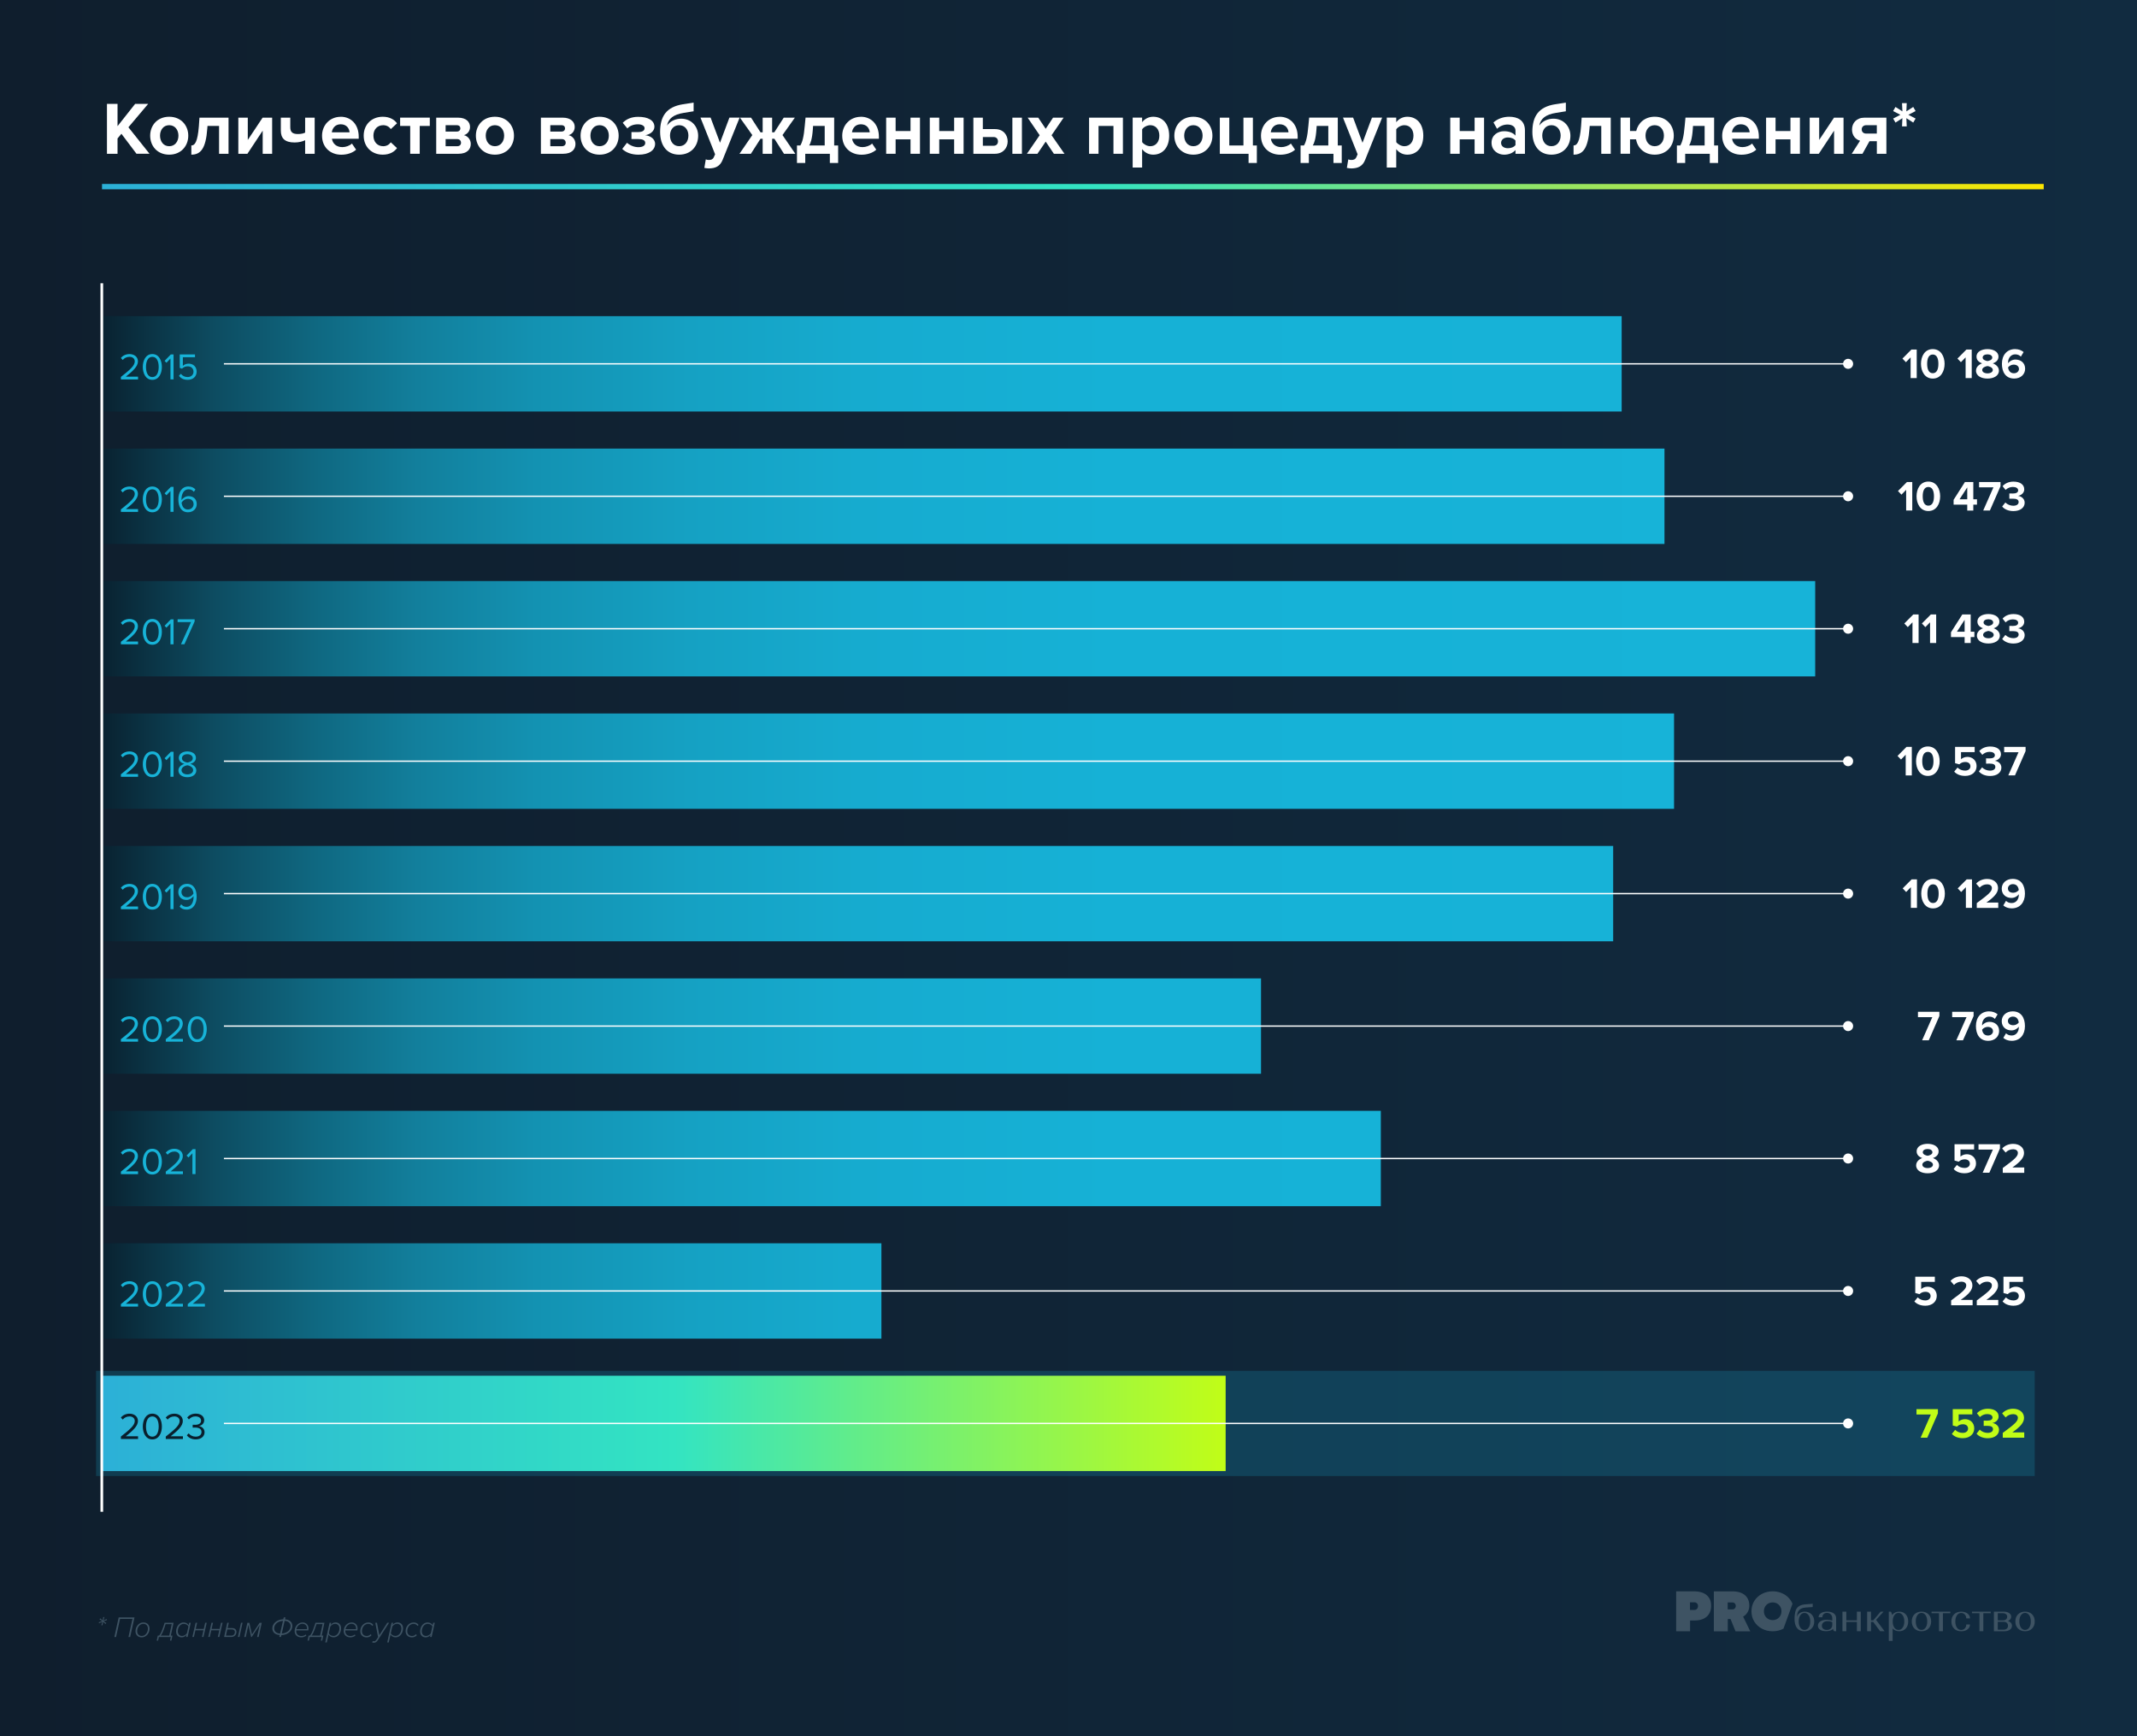 <?xml version="1.0" encoding="UTF-8"?>
<svg id="Layer_1" data-name="Layer 1" xmlns="http://www.w3.org/2000/svg" xmlns:xlink="http://www.w3.org/1999/xlink" viewBox="0 0 800 650">
  <rect x="0" y="0" width="800" height="650" fill="#333333" stroke="none"/>
  <defs>
    <style>
      .cls-1 {
        fill: url(#linear-gradient);
      }

      .cls-1, .cls-2, .cls-3, .cls-4, .cls-5, .cls-6, .cls-7, .cls-8, .cls-9, .cls-10, .cls-11, .cls-12, .cls-13, .cls-14, .cls-15, .cls-16, .cls-17 {
        stroke-width: 0px;
      }

      .cls-2 {
        opacity: .2;
      }

      .cls-2, .cls-14 {
        fill: #17b3d8;
      }

      .cls-3 {
        fill: url(#linear-gradient-10);
      }

      .cls-4 {
        fill: url(#New_Gradient_Swatch);
      }

      .cls-5 {
        fill: url(#linear-gradient-4);
      }

      .cls-6 {
        fill: url(#linear-gradient-2);
      }

      .cls-7 {
        fill: url(#linear-gradient-3);
      }

      .cls-8 {
        fill: url(#linear-gradient-8);
      }

      .cls-9 {
        fill: url(#linear-gradient-9);
      }

      .cls-10 {
        fill: url(#linear-gradient-7);
      }

      .cls-11 {
        fill: url(#linear-gradient-5);
      }

      .cls-12 {
        fill: url(#linear-gradient-6);
      }

      .cls-13 {
        fill: #3e5363;
      }

      .cls-15 {
        fill: #091f2d;
      }

      .cls-16 {
        fill: #c1fd17;
      }

      .cls-17 {
        fill: #fff;
      }
    </style>
    <linearGradient id="linear-gradient" x1="0" y1="325" x2="800" y2="325" gradientUnits="userSpaceOnUse">
      <stop offset="0" stop-color="#0f1e2d"/>
      <stop offset="1" stop-color="#112b40"/>
    </linearGradient>
    <linearGradient id="linear-gradient-2" x1="35.66" y1="136.21" x2="670.6" y2="136.21" gradientUnits="userSpaceOnUse">
      <stop offset="0" stop-color="#091f2d"/>
      <stop offset=".02" stop-color="#0a2c3c"/>
      <stop offset=".07" stop-color="#0d4c61"/>
      <stop offset=".13" stop-color="#0f6881"/>
      <stop offset=".19" stop-color="#127f9c"/>
      <stop offset=".26" stop-color="#1392b2"/>
      <stop offset=".35" stop-color="#15a1c3"/>
      <stop offset=".45" stop-color="#16abcf"/>
      <stop offset=".6" stop-color="#16b1d6"/>
      <stop offset="1" stop-color="#17b3d8"/>
    </linearGradient>
    <linearGradient id="linear-gradient-3" y1="185.79" x2="670.6" y2="185.79" xlink:href="#linear-gradient-2"/>
    <linearGradient id="linear-gradient-4" y1="284.97" x2="670.6" y2="284.97" xlink:href="#linear-gradient-2"/>
    <linearGradient id="linear-gradient-5" y1="334.55" x2="670.6" y2="334.55" xlink:href="#linear-gradient-2"/>
    <linearGradient id="linear-gradient-6" y1="384.14" x2="670.6" y2="384.14" xlink:href="#linear-gradient-2"/>
    <linearGradient id="linear-gradient-7" y1="433.72" x2="670.6" y2="433.72" xlink:href="#linear-gradient-2"/>
    <linearGradient id="linear-gradient-8" y1="483.31" x2="670.6" y2="483.31" xlink:href="#linear-gradient-2"/>
    <linearGradient id="linear-gradient-9" x1="38.09" y1="532.9" x2="458.83" y2="532.9" gradientUnits="userSpaceOnUse">
      <stop offset="0" stop-color="#2cb0d7"/>
      <stop offset=".51" stop-color="#33e4c2"/>
      <stop offset="1" stop-color="#c1fd17"/>
    </linearGradient>
    <linearGradient id="linear-gradient-10" y1="235.38" x2="670.6" y2="235.38" xlink:href="#linear-gradient-2"/>
    <linearGradient id="New_Gradient_Swatch" data-name="New Gradient Swatch" x1="38.19" y1="69.87" x2="765.08" y2="69.87" gradientUnits="userSpaceOnUse">
      <stop offset="0" stop-color="#2cb0d7"/>
      <stop offset=".51" stop-color="#33e4c2"/>
      <stop offset="1" stop-color="#fce600"/>
    </linearGradient>
  </defs>
  <rect class="cls-1" width="800" height="650"/>
  <g>
    <rect class="cls-2" x="35.96" y="513.21" width="725.75" height="39.38"/>
    <rect class="cls-6" x="38.09" y="118.36" width="568.99" height="35.7"/>
    <rect class="cls-7" x="38.09" y="167.94" width="585.02" height="35.7"/>
    <rect class="cls-5" x="38.09" y="267.11" width="588.6" height="35.7"/>
    <rect class="cls-11" x="38.09" y="316.7" width="565.81" height="35.7"/>
    <rect class="cls-12" x="38.09" y="366.29" width="433.98" height="35.7"/>
    <rect class="cls-10" x="38.09" y="415.87" width="478.83" height="35.7"/>
    <rect class="cls-8" x="38.09" y="465.46" width="291.87" height="35.7"/>
    <rect class="cls-9" x="38.09" y="515.04" width="420.74" height="35.7"/>
    <g>
      <rect class="cls-17" x="83.82" y="135.96" width="608.12" height=".5"/>
      <circle class="cls-17" cx="691.85" cy="136.21" r="1.88"/>
    </g>
    <g>
      <rect class="cls-17" x="83.82" y="185.54" width="608.12" height=".5"/>
      <circle class="cls-17" cx="691.85" cy="185.79" r="1.88"/>
    </g>
    <g>
      <rect class="cls-17" x="83.82" y="284.72" width="608.12" height=".5"/>
      <circle class="cls-17" cx="691.85" cy="284.97" r="1.88"/>
    </g>
    <g>
      <rect class="cls-17" x="83.82" y="334.3" width="608.12" height=".5"/>
      <circle class="cls-17" cx="691.85" cy="334.55" r="1.88"/>
    </g>
    <g>
      <rect class="cls-17" x="83.82" y="383.89" width="608.12" height=".5"/>
      <circle class="cls-17" cx="691.85" cy="384.14" r="1.88"/>
    </g>
    <g>
      <rect class="cls-17" x="83.82" y="433.47" width="608.12" height=".5"/>
      <circle class="cls-17" cx="691.85" cy="433.72" r="1.88"/>
    </g>
    <g>
      <rect class="cls-17" x="83.82" y="483.06" width="608.12" height=".5"/>
      <circle class="cls-17" cx="691.85" cy="483.31" r="1.88"/>
    </g>
    <g>
      <rect class="cls-17" x="83.82" y="532.65" width="608.12" height=".5"/>
      <circle class="cls-17" cx="691.85" cy="532.9" r="1.88"/>
    </g>
    <rect class="cls-3" x="38.09" y="217.53" width="641.44" height="35.7"/>
    <g>
      <path class="cls-17" d="M715.25,133.79l-1.76,1.81-1.3-1.36,3.36-3.38h1.99v10.68h-2.29v-7.75Z"/>
      <path class="cls-17" d="M723.55,130.7c3.04,0,4.42,2.75,4.42,5.51s-1.38,5.52-4.42,5.52-4.42-2.77-4.42-5.52,1.36-5.51,4.42-5.51ZM723.55,132.72c-1.54,0-2.11,1.52-2.11,3.49s.58,3.51,2.11,3.51,2.1-1.54,2.1-3.51-.58-3.49-2.1-3.49Z"/>
      <path class="cls-17" d="M735.84,133.79l-1.76,1.81-1.3-1.36,3.36-3.38h1.99v10.68h-2.29v-7.75Z"/>
      <path class="cls-17" d="M742.03,136.03c-1.18-.4-2.11-1.18-2.11-2.51,0-2,2.13-2.82,4.11-2.82s4.11.82,4.11,2.82c0,1.33-.94,2.11-2.13,2.51,1.28.45,2.3,1.44,2.3,2.74,0,1.98-2.05,2.96-4.29,2.96s-4.29-.96-4.29-2.96c0-1.3,1.01-2.29,2.29-2.74ZM744.03,137.04c-.67.08-1.98.53-1.98,1.46,0,.78.86,1.28,1.98,1.28s1.99-.5,1.99-1.28c0-.93-1.33-1.38-1.99-1.46ZM744.03,132.66c-1.06,0-1.81.46-1.81,1.22,0,.83,1.15,1.2,1.81,1.3.66-.1,1.79-.46,1.79-1.3,0-.75-.75-1.22-1.79-1.22Z"/>
      <path class="cls-17" d="M754.4,130.7c1.3,0,2.38.45,3.15,1.1l-1.02,1.71c-.58-.54-1.18-.85-2.13-.85-1.62,0-2.67,1.39-2.67,3.09,0,.08,0,.16.02.22.5-.72,1.57-1.36,2.74-1.36,1.92,0,3.63,1.17,3.63,3.44,0,2.08-1.65,3.67-4.08,3.67-3.25,0-4.61-2.5-4.61-5.51,0-3.23,1.83-5.52,4.98-5.52ZM753.82,136.51c-.8,0-1.57.4-2.08,1.02.1,1.02.67,2.21,2.18,2.21,1.23,0,1.89-.83,1.89-1.58,0-1.15-.94-1.65-1.98-1.65Z"/>
    </g>
    <g>
      <path class="cls-17" d="M713.58,183.38l-1.76,1.81-1.3-1.36,3.36-3.38h1.99v10.68h-2.29v-7.75Z"/>
      <path class="cls-17" d="M721.89,180.29c3.04,0,4.42,2.75,4.42,5.51s-1.38,5.52-4.42,5.52-4.42-2.77-4.42-5.52,1.36-5.51,4.42-5.51ZM721.89,182.31c-1.54,0-2.11,1.52-2.11,3.49s.58,3.51,2.11,3.51,2.1-1.54,2.1-3.51-.58-3.49-2.1-3.49Z"/>
      <path class="cls-17" d="M736.45,188.92h-5.11v-1.79l4.24-6.67h3.14v6.47h1.38v2h-1.38v2.21h-2.27v-2.21ZM733.57,186.92h2.88v-4.45l-2.88,4.45Z"/>
      <path class="cls-17" d="M746.26,182.45h-5.38v-2h8.02v1.58l-3.97,9.09h-2.5l3.83-8.68Z"/>
      <path class="cls-17" d="M750.72,188.12c.74.77,1.9,1.22,2.95,1.22,1.3,0,2.02-.56,2.02-1.38,0-.86-.66-1.26-2.15-1.26-.45,0-1.17,0-1.33.02v-1.98c.19.02.91.02,1.33.02,1.18,0,1.97-.38,1.97-1.18,0-.85-.87-1.28-1.99-1.28-1.04,0-1.97.4-2.72,1.12l-1.12-1.41c.86-.98,2.21-1.7,4.08-1.7,2.5,0,4.03,1.12,4.03,2.9,0,1.34-1.15,2.23-2.34,2.43,1.09.11,2.5.96,2.5,2.56,0,1.84-1.65,3.14-4.21,3.14-1.97,0-3.43-.75-4.21-1.71l1.18-1.49Z"/>
    </g>
    <g>
      <path class="cls-17" d="M715.95,232.97l-1.76,1.81-1.3-1.36,3.36-3.38h1.99v10.68h-2.29v-7.75Z"/>
      <path class="cls-17" d="M722.53,232.97l-1.76,1.81-1.3-1.36,3.36-3.38h1.99v10.68h-2.29v-7.75Z"/>
      <path class="cls-17" d="M735.47,238.5h-5.11v-1.79l4.24-6.67h3.14v6.47h1.38v2h-1.38v2.21h-2.27v-2.21ZM732.59,236.5h2.88v-4.45l-2.88,4.45Z"/>
      <path class="cls-17" d="M742.37,235.21c-1.18-.4-2.11-1.18-2.11-2.51,0-2,2.13-2.82,4.11-2.82s4.11.82,4.11,2.82c0,1.33-.94,2.11-2.13,2.51,1.28.45,2.3,1.44,2.3,2.74,0,1.98-2.05,2.96-4.29,2.96s-4.29-.96-4.29-2.96c0-1.3,1.01-2.29,2.29-2.74ZM744.37,236.21c-.67.08-1.98.53-1.98,1.46,0,.78.86,1.28,1.98,1.28s1.99-.5,1.99-1.28c0-.93-1.33-1.38-1.99-1.46ZM744.37,231.83c-1.06,0-1.81.46-1.81,1.22,0,.83,1.15,1.2,1.81,1.3.66-.1,1.79-.46,1.79-1.3,0-.75-.75-1.22-1.79-1.22Z"/>
      <path class="cls-17" d="M750.72,237.7c.74.77,1.9,1.22,2.95,1.22,1.3,0,2.02-.56,2.02-1.38,0-.86-.66-1.26-2.15-1.26-.45,0-1.17,0-1.33.02v-1.98c.19.02.91.02,1.33.02,1.18,0,1.97-.38,1.97-1.18,0-.85-.87-1.28-1.99-1.28-1.04,0-1.97.4-2.72,1.12l-1.12-1.41c.86-.98,2.21-1.7,4.08-1.7,2.5,0,4.03,1.12,4.03,2.9,0,1.34-1.15,2.23-2.34,2.43,1.09.11,2.5.96,2.5,2.56,0,1.84-1.65,3.14-4.21,3.14-1.97,0-3.43-.75-4.21-1.71l1.18-1.49Z"/>
    </g>
    <g>
      <path class="cls-17" d="M713.41,282.55l-1.76,1.81-1.3-1.36,3.36-3.38h1.99v10.68h-2.29v-7.75Z"/>
      <path class="cls-17" d="M721.71,279.46c3.04,0,4.42,2.75,4.42,5.51s-1.38,5.52-4.42,5.52-4.42-2.77-4.42-5.52,1.36-5.51,4.42-5.51ZM721.71,281.48c-1.54,0-2.11,1.52-2.11,3.49s.58,3.51,2.11,3.51,2.1-1.54,2.1-3.51-.58-3.49-2.1-3.49Z"/>
      <path class="cls-17" d="M732.8,287.35c.74.75,1.73,1.15,2.85,1.15,1.26,0,1.99-.72,1.99-1.6,0-.98-.71-1.63-1.92-1.63-.88,0-1.6.27-2.24.88l-1.58-.43v-6.1h7.33v1.95h-5.11v2.67c.56-.5,1.42-.88,2.4-.88,1.81,0,3.43,1.28,3.43,3.44s-1.7,3.68-4.27,3.68c-1.86,0-3.2-.61-4.11-1.6l1.25-1.54Z"/>
      <path class="cls-17" d="M742,287.29c.74.77,1.9,1.22,2.95,1.22,1.3,0,2.02-.56,2.02-1.38,0-.86-.66-1.26-2.15-1.26-.45,0-1.17,0-1.33.02v-1.98c.19.02.91.02,1.33.02,1.18,0,1.97-.38,1.97-1.18,0-.85-.87-1.28-1.99-1.28-1.04,0-1.97.4-2.72,1.12l-1.12-1.41c.86-.98,2.21-1.7,4.08-1.7,2.5,0,4.03,1.12,4.03,2.9,0,1.34-1.15,2.23-2.34,2.43,1.09.11,2.5.96,2.5,2.56,0,1.84-1.65,3.14-4.21,3.14-1.97,0-3.43-.75-4.21-1.71l1.18-1.49Z"/>
      <path class="cls-17" d="M755.65,281.62h-5.38v-2h8.02v1.58l-3.97,9.09h-2.5l3.83-8.68Z"/>
    </g>
    <g>
      <path class="cls-17" d="M715.34,332.14l-1.76,1.81-1.3-1.36,3.36-3.38h1.99v10.68h-2.29v-7.75Z"/>
      <path class="cls-17" d="M723.65,329.05c3.04,0,4.42,2.75,4.42,5.51s-1.38,5.52-4.42,5.52-4.42-2.77-4.42-5.52,1.36-5.51,4.42-5.51ZM723.65,331.07c-1.54,0-2.11,1.52-2.11,3.49s.58,3.51,2.11,3.51,2.1-1.54,2.1-3.51-.58-3.49-2.1-3.49Z"/>
      <path class="cls-17" d="M735.94,332.14l-1.76,1.81-1.3-1.36,3.36-3.38h1.99v10.68h-2.29v-7.75Z"/>
      <path class="cls-17" d="M740.03,338.09c4.37-3.22,5.65-4.32,5.65-5.63,0-.93-.85-1.39-1.74-1.39-1.2,0-2.13.48-2.85,1.23l-1.3-1.5c1.04-1.2,2.62-1.74,4.11-1.74,2.27,0,4.08,1.28,4.08,3.41,0,1.82-1.5,3.41-4.37,5.43h4.45v2h-8.04v-1.79Z"/>
      <path class="cls-17" d="M750.96,337.26c.58.53,1.18.82,2.13.82,1.71,0,2.67-1.46,2.67-3.07v-.22c-.51.72-1.58,1.38-2.75,1.38-1.92,0-3.65-1.18-3.65-3.46,0-2.08,1.66-3.67,4.1-3.67,3.23,0,4.59,2.5,4.59,5.52,0,3.22-1.81,5.51-4.96,5.51-1.3,0-2.38-.43-3.14-1.1l1.01-1.7ZM753.55,331c-1.22,0-1.87.85-1.87,1.6,0,1.14.94,1.63,1.97,1.63.8,0,1.58-.37,2.08-.99-.08-1.02-.66-2.24-2.18-2.24Z"/>
    </g>
    <g>
      <path class="cls-17" d="M723.38,380.8h-5.38v-2h8.02v1.58l-3.97,9.09h-2.5l3.83-8.68Z"/>
      <path class="cls-17" d="M736.19,380.8h-5.38v-2h8.02v1.58l-3.97,9.09h-2.5l3.83-8.68Z"/>
      <path class="cls-17" d="M744.67,378.64c1.3,0,2.38.45,3.15,1.1l-1.02,1.71c-.58-.54-1.18-.85-2.13-.85-1.62,0-2.67,1.39-2.67,3.09,0,.08,0,.16.02.22.5-.72,1.57-1.36,2.74-1.36,1.92,0,3.63,1.17,3.63,3.44,0,2.08-1.65,3.67-4.08,3.67-3.25,0-4.61-2.5-4.61-5.51,0-3.23,1.83-5.52,4.98-5.52ZM744.1,384.45c-.8,0-1.57.4-2.08,1.02.1,1.02.67,2.21,2.18,2.21,1.23,0,1.89-.83,1.89-1.58,0-1.15-.94-1.65-1.98-1.65Z"/>
      <path class="cls-17" d="M750.96,386.85c.58.53,1.18.82,2.13.82,1.71,0,2.67-1.46,2.67-3.07v-.22c-.51.72-1.58,1.38-2.75,1.38-1.92,0-3.65-1.18-3.65-3.46,0-2.08,1.66-3.67,4.1-3.67,3.23,0,4.59,2.5,4.59,5.52,0,3.22-1.81,5.51-4.96,5.51-1.3,0-2.38-.43-3.14-1.1l1.01-1.7ZM753.55,380.59c-1.22,0-1.87.85-1.87,1.6,0,1.14.94,1.63,1.97,1.63.8,0,1.58-.37,2.08-.99-.08-1.02-.66-2.24-2.18-2.24Z"/>
    </g>
    <g>
      <path class="cls-17" d="M719.62,433.55c-1.18-.4-2.11-1.18-2.11-2.51,0-2,2.13-2.82,4.11-2.82s4.11.82,4.11,2.82c0,1.33-.94,2.11-2.13,2.51,1.28.45,2.3,1.44,2.3,2.74,0,1.98-2.05,2.96-4.29,2.96s-4.29-.96-4.29-2.96c0-1.3,1.01-2.29,2.29-2.74ZM721.62,434.56c-.67.08-1.98.53-1.98,1.46,0,.78.86,1.28,1.98,1.28s1.99-.5,1.99-1.28c0-.93-1.33-1.38-1.99-1.46ZM721.62,430.17c-1.06,0-1.81.46-1.81,1.22,0,.83,1.15,1.2,1.81,1.3.66-.1,1.79-.46,1.79-1.3,0-.75-.75-1.22-1.79-1.22Z"/>
      <path class="cls-17" d="M732.59,436.11c.74.75,1.73,1.15,2.85,1.15,1.26,0,1.99-.72,1.99-1.6,0-.98-.71-1.63-1.92-1.63-.88,0-1.6.27-2.24.88l-1.58-.43v-6.1h7.33v1.95h-5.11v2.67c.56-.5,1.42-.88,2.4-.88,1.81,0,3.43,1.28,3.43,3.44s-1.7,3.68-4.27,3.68c-1.86,0-3.2-.61-4.11-1.6l1.25-1.54Z"/>
      <path class="cls-17" d="M746.05,430.38h-5.38v-2h8.02v1.58l-3.97,9.09h-2.5l3.83-8.68Z"/>
      <path class="cls-17" d="M749.76,437.27c4.37-3.22,5.65-4.32,5.65-5.63,0-.93-.85-1.39-1.74-1.39-1.2,0-2.13.48-2.85,1.23l-1.3-1.5c1.04-1.2,2.63-1.74,4.11-1.74,2.27,0,4.08,1.28,4.08,3.41,0,1.82-1.5,3.41-4.37,5.43h4.45v2h-8.04v-1.79Z"/>
    </g>
    <g>
      <path class="cls-17" d="M717.89,485.7c.74.75,1.73,1.15,2.85,1.15,1.26,0,1.99-.72,1.99-1.6,0-.98-.71-1.63-1.92-1.63-.88,0-1.6.27-2.24.88l-1.58-.43v-6.1h7.33v1.95h-5.11v2.67c.56-.5,1.42-.88,2.4-.88,1.81,0,3.43,1.28,3.43,3.44s-1.7,3.68-4.27,3.68c-1.86,0-3.2-.61-4.11-1.6l1.25-1.54Z"/>
      <path class="cls-17" d="M730.43,486.85c4.37-3.22,5.65-4.32,5.65-5.63,0-.93-.85-1.39-1.74-1.39-1.2,0-2.13.48-2.85,1.23l-1.3-1.5c1.04-1.2,2.63-1.74,4.11-1.74,2.27,0,4.08,1.28,4.08,3.41,0,1.82-1.5,3.41-4.37,5.43h4.45v2h-8.04v-1.79Z"/>
      <path class="cls-17" d="M740.03,486.85c4.37-3.22,5.65-4.32,5.65-5.63,0-.93-.85-1.39-1.74-1.39-1.2,0-2.13.48-2.85,1.23l-1.3-1.5c1.04-1.2,2.63-1.74,4.11-1.74,2.27,0,4.08,1.28,4.08,3.41,0,1.82-1.5,3.41-4.37,5.43h4.45v2h-8.04v-1.79Z"/>
      <path class="cls-17" d="M750.91,485.7c.74.75,1.73,1.15,2.85,1.15,1.26,0,1.99-.72,1.99-1.6,0-.98-.71-1.63-1.92-1.63-.88,0-1.6.27-2.24.88l-1.58-.43v-6.1h7.33v1.95h-5.11v2.67c.56-.5,1.42-.88,2.4-.88,1.81,0,3.43,1.28,3.43,3.44s-1.7,3.68-4.27,3.68c-1.86,0-3.2-.61-4.11-1.6l1.25-1.54Z"/>
    </g>
    <g>
      <path class="cls-16" d="M722.83,529.56h-5.38v-2h8.02v1.58l-3.97,9.09h-2.5l3.83-8.68Z"/>
      <path class="cls-16" d="M731.92,535.29c.74.75,1.73,1.15,2.85,1.15,1.26,0,1.99-.72,1.99-1.6,0-.98-.71-1.63-1.92-1.63-.88,0-1.6.27-2.24.88l-1.58-.43v-6.1h7.33v1.95h-5.11v2.67c.56-.5,1.42-.88,2.4-.88,1.81,0,3.43,1.28,3.43,3.44s-1.7,3.68-4.27,3.68c-1.86,0-3.2-.61-4.11-1.6l1.25-1.54Z"/>
      <path class="cls-16" d="M741.12,535.22c.74.77,1.9,1.22,2.95,1.22,1.3,0,2.02-.56,2.02-1.38,0-.86-.66-1.26-2.15-1.26-.45,0-1.17,0-1.33.02v-1.98c.19.02.91.02,1.33.02,1.18,0,1.97-.38,1.97-1.18,0-.85-.87-1.28-1.99-1.28-1.04,0-1.97.4-2.72,1.12l-1.12-1.41c.86-.98,2.21-1.7,4.08-1.7,2.5,0,4.03,1.12,4.03,2.9,0,1.34-1.15,2.23-2.34,2.43,1.09.11,2.5.96,2.5,2.56,0,1.84-1.65,3.14-4.21,3.14-1.97,0-3.43-.75-4.21-1.71l1.18-1.49Z"/>
      <path class="cls-16" d="M749.76,536.44c4.37-3.22,5.65-4.32,5.65-5.63,0-.93-.85-1.39-1.74-1.39-1.2,0-2.13.48-2.85,1.23l-1.3-1.5c1.04-1.2,2.62-1.74,4.11-1.74,2.27,0,4.08,1.28,4.08,3.41,0,1.82-1.5,3.41-4.37,5.43h4.45v2h-8.04v-1.79Z"/>
    </g>
    <g>
      <rect class="cls-17" x="83.82" y="235.13" width="608.12" height=".5"/>
      <circle class="cls-17" cx="691.85" cy="235.38" r="1.88"/>
    </g>
    <g>
      <path class="cls-14" d="M45.27,141.11c3.36-2.65,5.18-4.2,5.18-5.81,0-1.19-.98-1.71-1.95-1.71-1.12,0-1.99.48-2.54,1.18l-.71-.74c.71-.94,1.93-1.47,3.25-1.47,1.55,0,3.14.88,3.14,2.75s-1.93,3.64-4.54,5.7h4.58v1.04h-6.42v-.92Z"/>
      <path class="cls-14" d="M57.03,132.55c2.55,0,3.57,2.54,3.57,4.82s-1.02,4.83-3.57,4.83-3.57-2.56-3.57-4.83,1.01-4.82,3.57-4.82ZM57.03,133.59c-1.78,0-2.38,1.92-2.38,3.78s.6,3.8,2.38,3.8,2.38-1.93,2.38-3.8-.6-3.78-2.38-3.78Z"/>
      <path class="cls-14" d="M63.81,134.23l-1.5,1.58-.7-.71,2.34-2.41h1.02v9.34h-1.16v-7.8Z"/>
      <path class="cls-14" d="M67.7,139.93c.62.78,1.43,1.23,2.58,1.23,1.28,0,2.16-.87,2.16-2,0-1.23-.88-2.02-2.14-2.02-.83,0-1.53.27-2.16.88l-.85-.29v-5.04h5.71v1.04h-4.55v3.25c.45-.45,1.25-.84,2.19-.84,1.55,0,2.97,1.06,2.97,2.98s-1.44,3.08-3.32,3.08c-1.58,0-2.59-.57-3.29-1.5l.71-.77Z"/>
    </g>
    <g>
      <path class="cls-14" d="M45.27,190.7c3.36-2.65,5.18-4.2,5.18-5.81,0-1.19-.98-1.71-1.95-1.71-1.12,0-1.99.48-2.54,1.18l-.71-.74c.71-.94,1.93-1.47,3.25-1.47,1.55,0,3.14.88,3.14,2.75s-1.93,3.64-4.54,5.7h4.58v1.04h-6.42v-.92Z"/>
      <path class="cls-14" d="M57.03,182.14c2.55,0,3.57,2.54,3.57,4.82s-1.02,4.83-3.57,4.83-3.57-2.56-3.57-4.83,1.01-4.82,3.57-4.82ZM57.03,183.18c-1.78,0-2.38,1.92-2.38,3.78s.6,3.8,2.38,3.8,2.38-1.93,2.38-3.8-.6-3.78-2.38-3.78Z"/>
      <path class="cls-14" d="M63.81,183.82l-1.5,1.58-.7-.71,2.34-2.41h1.02v9.34h-1.16v-7.8Z"/>
      <path class="cls-14" d="M70.57,182.14c1.2,0,2.02.46,2.59,1.12l-.59.87c-.48-.56-1.02-.95-2-.95-1.81,0-2.63,1.84-2.63,3.67,0,.13,0,.24.01.36.41-.64,1.44-1.46,2.65-1.46,1.68,0,3.05.99,3.05,2.98,0,1.62-1.23,3.05-3.28,3.05-2.61,0-3.6-2.28-3.6-4.82s1.18-4.83,3.8-4.83ZM70.32,186.76c-.92,0-1.82.57-2.34,1.4.11,1.16.73,2.59,2.35,2.59,1.44,0,2.14-1.08,2.14-1.98,0-1.37-.95-2.02-2.16-2.02Z"/>
    </g>
    <g>
      <path class="cls-14" d="M45.27,240.28c3.36-2.65,5.18-4.2,5.18-5.81,0-1.19-.98-1.71-1.95-1.71-1.12,0-1.99.48-2.54,1.18l-.71-.74c.71-.94,1.93-1.47,3.25-1.47,1.55,0,3.14.88,3.14,2.75s-1.93,3.64-4.54,5.7h4.58v1.04h-6.42v-.92Z"/>
      <path class="cls-14" d="M57.03,231.73c2.55,0,3.57,2.54,3.57,4.82s-1.02,4.83-3.57,4.83-3.57-2.56-3.57-4.83,1.01-4.82,3.57-4.82ZM57.03,232.76c-1.78,0-2.38,1.92-2.38,3.78s.6,3.8,2.38,3.8,2.38-1.93,2.38-3.8-.6-3.78-2.38-3.78Z"/>
      <path class="cls-14" d="M63.81,233.41l-1.5,1.58-.7-.71,2.34-2.41h1.02v9.34h-1.16v-7.8Z"/>
      <path class="cls-14" d="M71.52,232.9h-5.03v-1.04h6.37v.8l-3.82,8.54h-1.29l3.77-8.31Z"/>
    </g>
    <g>
      <path class="cls-14" d="M45.27,289.87c3.36-2.65,5.18-4.2,5.18-5.81,0-1.19-.98-1.71-1.95-1.71-1.12,0-1.99.48-2.54,1.18l-.71-.74c.71-.94,1.93-1.47,3.25-1.47,1.55,0,3.14.88,3.14,2.75s-1.93,3.64-4.54,5.7h4.58v1.04h-6.42v-.92Z"/>
      <path class="cls-14" d="M57.03,281.31c2.55,0,3.57,2.54,3.57,4.82s-1.02,4.83-3.57,4.83-3.57-2.56-3.57-4.83,1.01-4.82,3.57-4.82ZM57.03,282.35c-1.78,0-2.38,1.92-2.38,3.78s.6,3.8,2.38,3.8,2.38-1.93,2.38-3.8-.6-3.78-2.38-3.78Z"/>
      <path class="cls-14" d="M63.81,282.99l-1.5,1.58-.7-.71,2.34-2.41h1.02v9.34h-1.16v-7.8Z"/>
      <path class="cls-14" d="M69.02,285.98c-1.08-.31-2.07-1.01-2.07-2.24,0-1.68,1.64-2.42,3.19-2.42s3.21.74,3.21,2.42c0,1.23-1.01,1.93-2.09,2.24,1.16.35,2.23,1.2,2.23,2.45,0,1.58-1.51,2.54-3.35,2.54s-3.35-.94-3.35-2.54c0-1.25,1.06-2.1,2.23-2.45ZM70.14,286.49c-.57.07-2.19.59-2.19,1.81,0,1.01,1.02,1.62,2.19,1.62s2.17-.62,2.17-1.62c0-1.22-1.6-1.74-2.17-1.81ZM70.14,282.35c-1.13,0-2.03.57-2.03,1.54,0,1.13,1.47,1.51,2.03,1.61.57-.1,2.03-.48,2.03-1.61,0-.97-.91-1.54-2.03-1.54Z"/>
    </g>
    <g>
      <path class="cls-14" d="M45.27,339.46c3.36-2.65,5.18-4.2,5.18-5.81,0-1.19-.98-1.71-1.95-1.71-1.12,0-1.99.48-2.54,1.18l-.71-.74c.71-.94,1.93-1.47,3.25-1.47,1.55,0,3.14.88,3.14,2.75s-1.93,3.64-4.54,5.7h4.58v1.04h-6.42v-.92Z"/>
      <path class="cls-14" d="M57.03,330.9c2.55,0,3.57,2.54,3.57,4.82s-1.02,4.83-3.57,4.83-3.57-2.56-3.57-4.83,1.01-4.82,3.57-4.82ZM57.03,331.93c-1.78,0-2.38,1.92-2.38,3.78s.6,3.8,2.38,3.8,2.38-1.93,2.38-3.8-.6-3.78-2.38-3.78Z"/>
      <path class="cls-14" d="M63.81,332.58l-1.5,1.58-.7-.71,2.34-2.41h1.02v9.34h-1.16v-7.8Z"/>
      <path class="cls-14" d="M67.83,338.55c.48.56,1.04.95,2,.95,1.89,0,2.63-1.89,2.63-3.66,0-.13,0-.25-.01-.38-.41.64-1.44,1.46-2.63,1.46-1.68,0-3.07-.99-3.07-2.98,0-1.61,1.23-3.05,3.26-3.05,2.62,0,3.61,2.28,3.61,4.83s-1.18,4.82-3.8,4.82c-1.19,0-2-.45-2.59-1.12l.59-.87ZM70.07,331.92c-1.43,0-2.14,1.09-2.14,1.98,0,1.37.95,2.02,2.16,2.02.92,0,1.83-.56,2.33-1.39-.1-1.16-.71-2.61-2.34-2.61Z"/>
    </g>
    <g>
      <path class="cls-14" d="M45.27,389.04c3.36-2.65,5.18-4.2,5.18-5.81,0-1.19-.98-1.71-1.95-1.71-1.12,0-1.99.48-2.54,1.18l-.71-.74c.71-.94,1.93-1.47,3.25-1.47,1.55,0,3.14.88,3.14,2.75s-1.93,3.64-4.54,5.7h4.58v1.04h-6.42v-.92Z"/>
      <path class="cls-14" d="M57.03,380.48c2.55,0,3.57,2.54,3.57,4.82s-1.02,4.83-3.57,4.83-3.57-2.56-3.57-4.83,1.01-4.82,3.57-4.82ZM57.03,381.52c-1.78,0-2.38,1.92-2.38,3.78s.6,3.8,2.38,3.8,2.38-1.93,2.38-3.8-.6-3.78-2.38-3.78Z"/>
      <path class="cls-14" d="M62.07,389.04c3.36-2.65,5.18-4.2,5.18-5.81,0-1.19-.98-1.71-1.95-1.71-1.12,0-1.99.48-2.54,1.18l-.71-.74c.71-.94,1.93-1.47,3.25-1.47,1.55,0,3.14.88,3.14,2.75s-1.93,3.64-4.54,5.7h4.58v1.04h-6.42v-.92Z"/>
      <path class="cls-14" d="M73.83,380.48c2.55,0,3.57,2.54,3.57,4.82s-1.02,4.83-3.57,4.83-3.57-2.56-3.57-4.83,1.01-4.82,3.57-4.82ZM73.83,381.52c-1.78,0-2.38,1.92-2.38,3.78s.6,3.8,2.38,3.8,2.38-1.93,2.38-3.8-.6-3.78-2.38-3.78Z"/>
    </g>
    <g>
      <path class="cls-14" d="M45.27,438.63c3.36-2.65,5.18-4.2,5.18-5.81,0-1.19-.98-1.71-1.95-1.71-1.12,0-1.99.48-2.54,1.18l-.71-.74c.71-.94,1.93-1.47,3.25-1.47,1.55,0,3.14.88,3.14,2.75s-1.93,3.64-4.54,5.7h4.58v1.04h-6.42v-.92Z"/>
      <path class="cls-14" d="M57.03,430.07c2.55,0,3.57,2.54,3.57,4.82s-1.02,4.83-3.57,4.83-3.57-2.56-3.57-4.83,1.01-4.82,3.57-4.82ZM57.03,431.11c-1.78,0-2.38,1.92-2.38,3.78s.6,3.8,2.38,3.8,2.38-1.93,2.38-3.8-.6-3.78-2.38-3.78Z"/>
      <path class="cls-14" d="M62.07,438.63c3.36-2.65,5.18-4.2,5.18-5.81,0-1.19-.98-1.71-1.95-1.71-1.12,0-1.99.48-2.54,1.18l-.71-.74c.71-.94,1.93-1.47,3.25-1.47,1.55,0,3.14.88,3.14,2.75s-1.93,3.64-4.54,5.7h4.58v1.04h-6.42v-.92Z"/>
      <path class="cls-14" d="M72.04,431.75l-1.5,1.58-.7-.71,2.34-2.41h1.02v9.34h-1.16v-7.8Z"/>
    </g>
    <g>
      <path class="cls-14" d="M45.27,488.21c3.36-2.65,5.18-4.2,5.18-5.81,0-1.19-.98-1.71-1.95-1.71-1.12,0-1.99.48-2.54,1.18l-.71-.74c.71-.94,1.93-1.47,3.25-1.47,1.55,0,3.14.88,3.14,2.75s-1.93,3.64-4.54,5.7h4.58v1.04h-6.42v-.92Z"/>
      <path class="cls-14" d="M57.03,479.66c2.55,0,3.57,2.54,3.57,4.82s-1.02,4.83-3.57,4.83-3.57-2.56-3.57-4.83,1.01-4.82,3.57-4.82ZM57.03,480.69c-1.78,0-2.38,1.92-2.38,3.78s.6,3.8,2.38,3.8,2.38-1.93,2.38-3.8-.6-3.78-2.38-3.78Z"/>
      <path class="cls-14" d="M62.07,488.21c3.36-2.65,5.18-4.2,5.18-5.81,0-1.19-.98-1.71-1.95-1.71-1.12,0-1.99.48-2.54,1.18l-.71-.74c.71-.94,1.93-1.47,3.25-1.47,1.55,0,3.14.88,3.14,2.75s-1.93,3.64-4.54,5.7h4.58v1.04h-6.42v-.92Z"/>
      <path class="cls-14" d="M70.3,488.21c3.36-2.65,5.18-4.2,5.18-5.81,0-1.19-.98-1.71-1.95-1.71-1.12,0-1.99.48-2.54,1.18l-.71-.74c.71-.94,1.93-1.47,3.25-1.47,1.55,0,3.14.88,3.14,2.75s-1.93,3.64-4.54,5.7h4.58v1.04h-6.42v-.92Z"/>
    </g>
    <g>
      <path class="cls-15" d="M45.27,537.8c3.36-2.65,5.18-4.2,5.18-5.81,0-1.19-.98-1.71-1.95-1.71-1.12,0-1.99.48-2.54,1.18l-.71-.74c.71-.94,1.93-1.47,3.25-1.47,1.55,0,3.14.88,3.14,2.75s-1.93,3.64-4.54,5.7h4.58v1.04h-6.42v-.92Z"/>
      <path class="cls-15" d="M57.03,529.24c2.55,0,3.57,2.54,3.57,4.82s-1.02,4.83-3.57,4.83-3.57-2.56-3.57-4.83,1.01-4.82,3.57-4.82ZM57.03,530.28c-1.78,0-2.38,1.92-2.38,3.78s.6,3.8,2.38,3.8,2.38-1.93,2.38-3.8-.6-3.78-2.38-3.78Z"/>
      <path class="cls-15" d="M62.07,537.8c3.36-2.65,5.18-4.2,5.18-5.81,0-1.19-.98-1.71-1.95-1.71-1.12,0-1.99.48-2.54,1.18l-.71-.74c.71-.94,1.93-1.47,3.25-1.47,1.55,0,3.14.88,3.14,2.75s-1.93,3.64-4.54,5.7h4.58v1.04h-6.42v-.92Z"/>
      <path class="cls-15" d="M70.64,536.62c.55.73,1.5,1.23,2.61,1.23,1.36,0,2.18-.67,2.18-1.75,0-1.16-.95-1.65-2.33-1.65-.39,0-.83,0-.97.01v-1.06c.15.01.59.01.97.01,1.18,0,2.17-.46,2.17-1.54s-.95-1.6-2.09-1.6c-1.02,0-1.78.39-2.46,1.13l-.64-.73c.67-.81,1.75-1.44,3.19-1.44,1.79,0,3.17.91,3.17,2.49,0,1.34-1.13,2.02-2.02,2.17.85.07,2.16.8,2.16,2.3s-1.25,2.69-3.31,2.69c-1.58,0-2.75-.7-3.32-1.54l.69-.73Z"/>
    </g>
    <rect class="cls-17" x="37.61" y="106.05" width="1" height="459.92"/>
  </g>
  <g>
    <path class="cls-17" d="M45.45,50.09l-1.45,1.74v5.74h-3.96v-18.68h3.96v8.34l6.59-8.34h4.88l-7.4,8.76,7.9,9.91h-4.88l-5.64-7.48Z"/>
    <path class="cls-17" d="M56.22,50.79c0-3.84,2.68-7.08,7.12-7.08s7.14,3.25,7.14,7.08-2.68,7.11-7.14,7.11-7.12-3.25-7.12-7.11ZM66.8,50.79c0-2.1-1.26-3.92-3.46-3.92s-3.43,1.82-3.43,3.92,1.23,3.95,3.43,3.95,3.46-1.82,3.46-3.95Z"/>
    <path class="cls-17" d="M74.45,47.24l.22-3.19h10.88v13.52h-3.54v-10.42h-4.33l-.08.95c-.53,7.62-2.54,9.8-5.97,9.8v-3.44c1.28,0,2.34-1.23,2.82-7.22Z"/>
    <path class="cls-17" d="M89.22,44.05h3.54v8.34l5.55-8.34h3.57v13.52h-3.54v-8.65l-5.72,8.65h-3.4v-13.52Z"/>
    <path class="cls-17" d="M108.67,47.66c0,1.9.98,2.52,2.85,2.52,1.23,0,2.09-.22,2.71-.53v-5.6h3.57v13.52h-3.57v-5.07c-.86.42-2.26.84-3.94.84-3.77,0-5.16-1.65-5.16-4.45v-4.84h3.54v3.61Z"/>
    <path class="cls-17" d="M127.54,43.71c4.02,0,6.75,3.02,6.75,7.45v.78h-10.02c.22,1.71,1.59,3.14,3.88,3.14,1.26,0,2.73-.5,3.6-1.34l1.56,2.3c-1.37,1.26-3.46,1.88-5.55,1.88-4.1,0-7.2-2.77-7.2-7.11,0-3.92,2.87-7.08,6.98-7.08ZM124.22,49.53h6.64c-.08-1.29-.98-3-3.32-3-2.2,0-3.15,1.65-3.32,3Z"/>
    <path class="cls-17" d="M143.29,43.71c2.76,0,4.44,1.2,5.33,2.46l-2.32,2.16c-.64-.92-1.62-1.46-2.85-1.46-2.15,0-3.66,1.57-3.66,3.92s1.51,3.95,3.66,3.95c1.23,0,2.2-.56,2.85-1.46l2.32,2.16c-.89,1.26-2.57,2.46-5.33,2.46-4.16,0-7.14-2.94-7.14-7.11s2.99-7.08,7.14-7.08Z"/>
    <path class="cls-17" d="M153.56,47.15h-3.77v-3.11h11.11v3.11h-3.77v10.42h-3.57v-10.42Z"/>
    <path class="cls-17" d="M163.28,44.05h8.21c3.07,0,4.47,1.65,4.47,3.47,0,1.62-1.03,2.72-2.29,3.08,1.48.34,2.57,1.68,2.57,3.3,0,2.04-1.45,3.67-4.6,3.67h-8.34v-13.52ZM171.03,46.87h-4.21v2.38h4.21c.84,0,1.31-.53,1.31-1.18,0-.7-.47-1.2-1.31-1.2ZM171.17,52.08h-4.35v2.66h4.35c.89,0,1.42-.53,1.42-1.32,0-.7-.5-1.34-1.42-1.34Z"/>
    <path class="cls-17" d="M178.15,50.79c0-3.84,2.68-7.08,7.12-7.08s7.14,3.25,7.14,7.08-2.68,7.11-7.14,7.11-7.12-3.25-7.12-7.11ZM188.73,50.79c0-2.1-1.26-3.92-3.46-3.92s-3.43,1.82-3.43,3.92,1.23,3.95,3.43,3.95,3.46-1.82,3.46-3.95Z"/>
    <path class="cls-17" d="M202.47,44.05h8.21c3.07,0,4.47,1.65,4.47,3.47,0,1.62-1.03,2.72-2.29,3.08,1.48.34,2.57,1.68,2.57,3.3,0,2.04-1.45,3.67-4.6,3.67h-8.34v-13.52ZM210.22,46.87h-4.21v2.38h4.21c.84,0,1.31-.53,1.31-1.18,0-.7-.47-1.2-1.31-1.2ZM210.36,52.08h-4.35v2.66h4.35c.89,0,1.42-.53,1.42-1.32,0-.7-.5-1.34-1.42-1.34Z"/>
    <path class="cls-17" d="M217.34,50.79c0-3.84,2.68-7.08,7.12-7.08s7.14,3.25,7.14,7.08-2.68,7.11-7.14,7.11-7.12-3.25-7.12-7.11ZM227.92,50.79c0-2.1-1.26-3.92-3.46-3.92s-3.43,1.82-3.43,3.92,1.23,3.95,3.43,3.95,3.46-1.82,3.46-3.95Z"/>
    <path class="cls-17" d="M234.71,53.45c1.2,1.04,2.76,1.65,4.27,1.65,1.73,0,2.57-.67,2.57-1.57,0-1.06-1-1.48-2.79-1.48h-2.37v-2.6h2.37c1.7,0,2.54-.53,2.54-1.48,0-.84-1-1.43-2.48-1.43-1.62,0-2.96.5-3.96,1.54l-1.73-2.1c1.26-1.32,3.15-2.24,5.72-2.24,3.88-.03,6.11,1.4,6.14,3.7,0,1.74-1.76,2.91-3.46,3.19,1.56.11,3.71,1.18,3.71,3.22,0,2.38-2.32,4.06-6.22,4.06-2.68,0-4.8-.87-6.08-2.16l1.79-2.3Z"/>
    <path class="cls-17" d="M255.7,39.03l3.96-.62v3.25l-3.66.59c-3.93.62-5.8,2.18-6.28,4.76,1.2-1.76,3.32-2.58,5.28-2.58,3.77,0,6.36,2.86,6.36,6.41,0,3.81-2.62,7.06-7.12,7.06s-7.12-3.33-7.12-8.51c0-5.8,2.29-9.38,8.57-10.36ZM254.25,46.87c-2.21,0-3.43,1.82-3.43,3.86,0,2.18,1.23,4,3.43,4s3.46-1.82,3.46-4c0-2.04-1.26-3.86-3.46-3.86Z"/>
    <path class="cls-17" d="M265.33,59.89c.92,0,1.53-.25,1.87-.98l.5-1.15-5.47-13.72h3.79l3.52,9.41,3.52-9.41h3.82l-6.33,15.74c-1,2.55-2.79,3.22-5.11,3.28-.42,0-1.31-.08-1.76-.2l.53-3.19c.31.14.78.22,1.12.22Z"/>
    <path class="cls-17" d="M289.89,51.94h-.84v5.63h-3.54v-5.63h-.81l-3.6,5.63h-4.27l4.8-7-4.63-6.52h4.16l3.54,5.49h.81v-5.49h3.54v5.49h.81l3.54-5.49h4.16l-4.63,6.52,4.8,7h-4.24l-3.6-5.63Z"/>
    <path class="cls-17" d="M299.61,54.46c.7-1.15,1.31-3.11,1.67-7.45l.28-2.97h10.72v10.42h1.48v6.55h-3.1v-3.44h-9.21v3.44h-3.1v-6.55h1.26ZM302.93,54.46h5.8v-7.31h-4.35l-.08,1.2c-.28,3.84-.89,5.32-1.37,6.1Z"/>
    <path class="cls-17" d="M322.27,43.71c4.02,0,6.75,3.02,6.75,7.45v.78h-10.02c.22,1.71,1.59,3.14,3.88,3.14,1.26,0,2.73-.5,3.6-1.34l1.56,2.3c-1.37,1.26-3.46,1.88-5.55,1.88-4.1,0-7.2-2.77-7.2-7.11,0-3.92,2.88-7.08,6.98-7.08ZM318.95,49.53h6.64c-.08-1.29-.98-3-3.32-3-2.21,0-3.15,1.65-3.32,3Z"/>
    <path class="cls-17" d="M331.74,44.05h3.54v5.01h5.58v-5.01h3.54v13.52h-3.54v-5.4h-5.58v5.4h-3.54v-13.52Z"/>
    <path class="cls-17" d="M348.07,44.05h3.54v5.01h5.58v-5.01h3.54v13.52h-3.54v-5.4h-5.58v5.4h-3.54v-13.52Z"/>
    <path class="cls-17" d="M367.94,48.33h4.52c3.27,0,4.77,2.3,4.77,4.62s-1.62,4.62-4.77,4.62h-8.07v-13.52h3.54v4.28ZM367.94,54.57h3.99c1.14,0,1.67-.76,1.67-1.62,0-.92-.53-1.65-1.67-1.65h-3.99v3.28ZM378.99,44.05h3.57v13.52h-3.57v-13.52Z"/>
    <path class="cls-17" d="M391.47,53.01l-3.1,4.56h-3.94l4.77-6.94-4.49-6.58h3.96l2.79,4.17,2.76-4.17h3.96l-4.52,6.58,4.83,6.94h-3.96l-3.07-4.56Z"/>
    <path class="cls-17" d="M416.82,47.15h-5.58v10.42h-3.54v-13.52h12.67v13.52h-3.54v-10.42Z"/>
    <path class="cls-17" d="M424.02,62.72v-18.68h3.54v1.71c1.03-1.32,2.51-2.04,4.16-2.04,3.46,0,5.97,2.58,5.97,7.08s-2.51,7.11-5.97,7.11c-1.59,0-3.07-.67-4.16-2.07v6.89h-3.54ZM430.61,46.87c-1.14,0-2.46.67-3.04,1.54v4.79c.59.84,1.9,1.54,3.04,1.54,2.04,0,3.4-1.6,3.4-3.95s-1.37-3.92-3.4-3.92Z"/>
    <path class="cls-17" d="M439.62,50.79c0-3.84,2.68-7.08,7.12-7.08s7.14,3.25,7.14,7.08-2.68,7.11-7.14,7.11-7.12-3.25-7.12-7.11ZM450.2,50.79c0-2.1-1.26-3.92-3.46-3.92s-3.43,1.82-3.43,3.92,1.23,3.95,3.43,3.95,3.46-1.82,3.46-3.95Z"/>
    <path class="cls-17" d="M456.65,57.57v-13.52h3.54v10.42h5.3v-10.42h3.54v10.42h1.48v6.55h-3.1v-3.44h-10.77Z"/>
    <path class="cls-17" d="M479.04,43.71c4.02,0,6.75,3.02,6.75,7.45v.78h-10.02c.22,1.71,1.59,3.14,3.88,3.14,1.26,0,2.73-.5,3.6-1.34l1.56,2.3c-1.37,1.26-3.46,1.88-5.55,1.88-4.1,0-7.2-2.77-7.2-7.11,0-3.92,2.87-7.08,6.98-7.08ZM475.72,49.53h6.64c-.08-1.29-.98-3-3.32-3-2.21,0-3.15,1.65-3.32,3Z"/>
    <path class="cls-17" d="M488.14,54.46c.7-1.15,1.31-3.11,1.67-7.45l.28-2.97h10.72v10.42h1.48v6.55h-3.1v-3.44h-9.21v3.44h-3.1v-6.55h1.26ZM491.46,54.46h5.8v-7.31h-4.35l-.08,1.2c-.28,3.84-.89,5.32-1.37,6.1Z"/>
    <path class="cls-17" d="M505.86,59.89c.92,0,1.53-.25,1.87-.98l.5-1.15-5.47-13.72h3.79l3.52,9.41,3.52-9.41h3.82l-6.33,15.74c-1,2.55-2.79,3.22-5.11,3.28-.42,0-1.31-.08-1.76-.2l.53-3.19c.31.14.78.22,1.12.22Z"/>
    <path class="cls-17" d="M519.15,62.72v-18.68h3.54v1.71c1.03-1.32,2.51-2.04,4.16-2.04,3.46,0,5.97,2.58,5.97,7.08s-2.51,7.11-5.97,7.11c-1.59,0-3.07-.67-4.16-2.07v6.89h-3.54ZM525.74,46.87c-1.14,0-2.46.67-3.04,1.54v4.79c.59.84,1.9,1.54,3.04,1.54,2.04,0,3.4-1.6,3.4-3.95s-1.37-3.92-3.4-3.92Z"/>
    <path class="cls-17" d="M542.91,44.05h3.54v5.01h5.58v-5.01h3.54v13.52h-3.54v-5.4h-5.58v5.4h-3.54v-13.52Z"/>
    <path class="cls-17" d="M567.33,56.17c-.92,1.09-2.51,1.74-4.27,1.74-2.15,0-4.69-1.46-4.69-4.48s2.54-4.31,4.69-4.31c1.79,0,3.38.56,4.27,1.65v-1.88c0-1.37-1.17-2.27-2.96-2.27-1.45,0-2.79.53-3.94,1.6l-1.34-2.38c1.65-1.46,3.77-2.13,5.89-2.13,3.07,0,5.89,1.23,5.89,5.12v8.74h-3.54v-1.4ZM567.33,52.64c-.59-.78-1.7-1.18-2.85-1.18-1.4,0-2.54.76-2.54,2.04s1.14,1.99,2.54,1.99c1.14,0,2.26-.39,2.85-1.18v-1.68Z"/>
    <path class="cls-17" d="M582.23,39.03l3.96-.62v3.25l-3.66.59c-3.93.62-5.8,2.18-6.28,4.76,1.2-1.76,3.32-2.58,5.28-2.58,3.77,0,6.36,2.86,6.36,6.41,0,3.81-2.62,7.06-7.12,7.06s-7.12-3.33-7.12-8.51c0-5.8,2.29-9.38,8.57-10.36ZM580.78,46.87c-2.21,0-3.43,1.82-3.43,3.86,0,2.18,1.23,4,3.43,4s3.46-1.82,3.46-4c0-2.04-1.26-3.86-3.46-3.86Z"/>
    <path class="cls-17" d="M591.89,47.24l.22-3.19h10.88v13.52h-3.54v-10.42h-4.33l-.08.95c-.53,7.62-2.54,9.8-5.97,9.8v-3.44c1.28,0,2.34-1.23,2.82-7.22Z"/>
    <path class="cls-17" d="M626.59,50.79c0,3.86-2.68,7.11-7.14,7.11-3.88,0-6.42-2.49-6.98-5.74h-2.26v5.4h-3.54v-13.52h3.54v5.01h2.32c.7-3.02,3.21-5.35,6.92-5.35,4.47,0,7.14,3.25,7.14,7.08ZM622.9,50.79c0-2.1-1.23-3.92-3.46-3.92s-3.43,1.82-3.43,3.92,1.23,3.95,3.43,3.95,3.46-1.82,3.46-3.95Z"/>
    <path class="cls-17" d="M629.02,54.46c.7-1.15,1.31-3.11,1.67-7.45l.28-2.97h10.72v10.42h1.48v6.55h-3.1v-3.44h-9.21v3.44h-3.1v-6.55h1.26ZM632.34,54.46h5.8v-7.31h-4.35l-.08,1.2c-.28,3.84-.89,5.32-1.37,6.1Z"/>
    <path class="cls-17" d="M651.69,43.71c4.02,0,6.75,3.02,6.75,7.45v.78h-10.02c.22,1.71,1.59,3.14,3.88,3.14,1.26,0,2.73-.5,3.6-1.34l1.56,2.3c-1.37,1.26-3.46,1.88-5.55,1.88-4.1,0-7.2-2.77-7.2-7.11,0-3.92,2.88-7.08,6.98-7.08ZM648.36,49.53h6.64c-.08-1.29-.98-3-3.32-3-2.21,0-3.15,1.65-3.32,3Z"/>
    <path class="cls-17" d="M661.15,44.05h3.54v5.01h5.58v-5.01h3.54v13.52h-3.54v-5.4h-5.58v5.4h-3.54v-13.52Z"/>
    <path class="cls-17" d="M677.48,44.05h3.54v8.34l5.55-8.34h3.57v13.52h-3.54v-8.65l-5.72,8.65h-3.41v-13.52Z"/>
    <path class="cls-17" d="M696.32,52.67c-1.53-.39-3.01-1.79-3.01-4.2s1.67-4.42,4.69-4.42h8.18v13.52h-3.57v-4.7h-2.76l-2.62,4.7h-4.02l3.12-4.9ZM702.6,46.87h-3.99c-1.03,0-1.67.7-1.67,1.57s.59,1.57,1.67,1.57h3.99v-3.14Z"/>
    <path class="cls-17" d="M712.18,44.24l-2.6,1.65-.87-1.51,2.71-1.4-2.71-1.4.87-1.54,2.6,1.65-.14-3.08h1.76l-.14,3.08,2.57-1.65.89,1.54-2.71,1.4,2.71,1.4-.89,1.51-2.57-1.65.14,3.08h-1.76l.14-3.08Z"/>
  </g>
  <rect class="cls-4" x="38.19" y="68.87" width="726.89" height="2"/>
  <g>
    <path class="cls-13" d="M38.32,607.15l-1.23.57-.12-.37,1.27-.45-1-.69.27-.33.92.8.22-1.28h.42l-.35,1.3,1.23-.56.12.37-1.27.45,1,.69-.29.33-.91-.8-.22,1.28h-.43l.36-1.31Z"/>
    <path class="cls-13" d="M49.58,606.09h-4.64l-1.5,6.77h-.63l1.62-7.34h5.92l-1.62,7.34h-.64l1.49-6.77Z"/>
    <path class="cls-13" d="M53.65,607.41c1.43,0,2.34.92,2.34,2.33,0,1.68-1.24,3.25-2.93,3.25-1.43,0-2.34-.92-2.34-2.33,0-1.68,1.24-3.25,2.93-3.25ZM53.64,607.92c-1.33,0-2.29,1.33-2.29,2.71,0,1.11.64,1.84,1.73,1.84,1.33,0,2.29-1.33,2.29-2.71,0-1.11-.64-1.84-1.73-1.84Z"/>
    <path class="cls-13" d="M59.55,612.34c.34-.35.89-1.16,1.69-3.6l.38-1.2h3.36l-1.04,4.8h.63l-.41,1.87h-.53l.31-1.35h-4.46l-.3,1.35h-.52l.41-1.87h.47ZM60.13,612.34h3.22l.94-4.29h-2.3l-.26.83c-.77,2.35-1.29,3.16-1.6,3.47Z"/>
    <path class="cls-13" d="M70.83,607.54h.58l-1.18,5.31h-.58l.19-.8c-.44.56-1.07.94-1.83.94-1.22,0-2.08-.8-2.08-2.18,0-1.79,1.11-3.4,2.79-3.4.87,0,1.55.43,1.91,1.03l.19-.9ZM68.17,612.47c.75,0,1.44-.47,1.8-1.02l.56-2.55c-.26-.53-.9-.97-1.76-.97-1.33,0-2.21,1.38-2.21,2.78,0,1.09.64,1.76,1.61,1.76Z"/>
    <path class="cls-13" d="M73.23,607.54h.57l-.52,2.29h3l.53-2.29h.57l-1.21,5.31h-.57l.57-2.51h-3.01l-.57,2.51h-.57l1.21-5.31Z"/>
    <path class="cls-13" d="M79.17,607.54h.57l-.52,2.29h3l.53-2.29h.57l-1.21,5.31h-.57l.57-2.51h-3.01l-.57,2.51h-.57l1.21-5.31Z"/>
    <path class="cls-13" d="M85.2,609.52h1.68c1.1,0,1.64.63,1.64,1.43,0,1.01-.73,1.9-1.96,1.9h-2.66l1.17-5.31h.57l-.44,1.98ZM84.58,612.34h2.04c.81,0,1.31-.6,1.31-1.34,0-.55-.34-.97-1.16-.97h-1.69l-.5,2.31ZM90.23,607.54h.58l-1.17,5.31h-.58l1.17-5.31Z"/>
    <path class="cls-13" d="M97.23,608.29l-3,4.57h-.21l-1.02-4.57-1,4.57h-.57l1.17-5.31h.75l.97,4.35,2.86-4.35h.81l-1.17,5.31h-.58l1-4.57Z"/>
    <path class="cls-13" d="M105.35,612.15l-.17.7h-.63l.17-.73c-1.82-.12-2.77-1.11-2.77-2.51,0-1.82,1.75-3.32,4.11-3.39l.17-.71h.63l-.17.74c1.8.12,2.76,1.11,2.76,2.51,0,1.8-1.75,3.32-4.1,3.39ZM104.85,611.57l1.09-4.75c-1.97.1-3.31,1.29-3.31,2.81,0,1.08.8,1.86,2.22,1.95ZM108.78,608.76c0-1.09-.8-1.86-2.22-1.95l-1.08,4.75c1.94-.11,3.3-1.29,3.3-2.81Z"/>
    <path class="cls-13" d="M113.24,607.41c1.42,0,2.26,1,2.26,2.3,0,.23-.06.54-.09.67h-4.49c-.01.07-.02.21-.02.31,0,.98.65,1.8,1.95,1.8.54,0,1.14-.19,1.61-.57l.22.42c-.47.36-1.16.65-1.85.65-1.6,0-2.53-.96-2.53-2.34,0-1.77,1.3-3.23,2.95-3.23ZM114.94,609.68c0-1.03-.63-1.78-1.77-1.78-1.07,0-2.01.94-2.2,2.02h3.96c.01-.06.01-.18.01-.24Z"/>
    <path class="cls-13" d="M116.02,612.34c.34-.35.89-1.16,1.69-3.6l.38-1.2h3.36l-1.04,4.8h.63l-.41,1.87h-.53l.31-1.35h-4.46l-.3,1.35h-.52l.41-1.87h.47ZM116.6,612.34h3.22l.94-4.29h-2.3l-.26.83c-.77,2.35-1.29,3.16-1.6,3.47Z"/>
    <path class="cls-13" d="M122.33,614.88h-.57l1.63-7.34h.57l-.18.8c.43-.56,1.07-.94,1.83-.94,1.21,0,2.07.81,2.07,2.19,0,1.77-1.11,3.39-2.78,3.39-.88,0-1.55-.43-1.91-1.03l-.65,2.93ZM125.45,607.92c-.75,0-1.43.47-1.8,1.02l-.56,2.55c.26.53.9.97,1.76.97,1.34,0,2.21-1.38,2.21-2.77,0-1.09-.64-1.77-1.61-1.77Z"/>
    <path class="cls-13" d="M131.61,607.41c1.42,0,2.26,1,2.26,2.3,0,.23-.06.54-.09.67h-4.49c-.01.07-.02.21-.02.31,0,.98.65,1.8,1.95,1.8.54,0,1.14-.19,1.61-.57l.22.42c-.47.36-1.16.65-1.85.65-1.6,0-2.53-.96-2.53-2.34,0-1.77,1.3-3.23,2.95-3.23ZM133.31,609.68c0-1.03-.63-1.78-1.77-1.78-1.07,0-2.01.94-2.2,2.02h3.96c.01-.06.01-.18.01-.24Z"/>
    <path class="cls-13" d="M137.85,607.41c.91,0,1.54.35,1.9.97l-.44.33c-.31-.54-.86-.78-1.44-.78-1.46,0-2.37,1.32-2.37,2.72,0,1.21.78,1.83,1.81,1.83.59,0,1.1-.27,1.44-.68l.33.4c-.46.48-1.02.8-1.83.8-1.36,0-2.37-.85-2.37-2.35,0-1.75,1.29-3.22,2.95-3.22Z"/>
    <path class="cls-13" d="M140.06,614.45c.29,0,.52-.13.84-.6l.63-.96-1.03-5.35h.62l.89,4.64,2.96-4.64h.67l-4.19,6.48c-.42.66-.88.99-1.49.99-.22,0-.46-.04-.63-.11l.22-.55c.11.06.31.1.52.1Z"/>
    <path class="cls-13" d="M145.53,614.88h-.57l1.63-7.34h.57l-.18.8c.43-.56,1.07-.94,1.83-.94,1.21,0,2.07.81,2.07,2.19,0,1.77-1.11,3.39-2.78,3.39-.88,0-1.55-.43-1.91-1.03l-.65,2.93ZM148.65,607.92c-.75,0-1.43.47-1.8,1.02l-.56,2.55c.26.53.9.97,1.76.97,1.34,0,2.21-1.38,2.21-2.77,0-1.09-.64-1.77-1.61-1.77Z"/>
    <path class="cls-13" d="M154.81,607.41c.91,0,1.54.35,1.9.97l-.44.33c-.31-.54-.86-.78-1.44-.78-1.46,0-2.37,1.32-2.37,2.72,0,1.21.78,1.83,1.81,1.83.59,0,1.1-.27,1.44-.68l.33.4c-.46.48-1.02.8-1.83.8-1.36,0-2.37-.85-2.37-2.35,0-1.75,1.29-3.22,2.95-3.22Z"/>
    <path class="cls-13" d="M162.18,607.54h.58l-1.18,5.31h-.58l.19-.8c-.44.56-1.07.94-1.83.94-1.22,0-2.08-.8-2.08-2.18,0-1.79,1.11-3.4,2.79-3.4.87,0,1.55.43,1.91,1.03l.19-.9ZM159.51,612.47c.75,0,1.44-.47,1.8-1.02l.56-2.55c-.26-.53-.9-.97-1.76-.97-1.33,0-2.21,1.38-2.21,2.78,0,1.09.64,1.76,1.61,1.76Z"/>
  </g>
  <g>
    <path class="cls-13" d="M634.28,595.76c1.24,0,2.33.2,3.28.6s1.68,1.01,2.22,1.81.8,1.8.8,2.97-.26,2.25-.79,3.07c-.52.82-1.24,1.44-2.16,1.85s-1.96.61-3.13.61h-1.81v4.04h-5.21v-14.95h6.82,0ZM635.3,602.3c.24-.28.36-.64.36-1.08,0-.23-.05-.45-.16-.65-.11-.21-.26-.38-.46-.51-.19-.13-.41-.19-.65-.19h-1.73v2.85h1.74c.36,0,.66-.14.9-.42h0Z"/>
    <path class="cls-13" d="M648.56,595.76c1.26,0,2.36.2,3.31.6.95.4,1.68,1,2.21,1.8.52.8.79,1.78.79,2.94,0,.92-.21,1.73-.63,2.44s-.98,1.28-1.69,1.69l2.67,5.49h-5.52l-1.86-4.59h-1.03v4.59h-5.22v-14.95h6.98ZM649.45,602.14c.23-.25.35-.57.35-.97,0-.34-.12-.63-.36-.88-.24-.25-.54-.38-.91-.38h-1.76v2.61h1.77c.37,0,.67-.12.9-.37h0Z"/>
    <g>
      <path class="cls-13" d="M678.6,600.41v1.23l-2.7.19c-2.19.17-3.14,1.3-3.21,3.57.15-.62.49-1.12,1.02-1.48s1.17-.55,1.91-.55c1.03,0,1.88.34,2.55,1.02.67.68,1,1.56,1,2.65s-.34,1.98-1.02,2.66-1.57,1.01-2.68,1.01c-2.44,0-3.85-1.74-3.67-5.21.08-1.4.29-2.64.84-3.39.71-.96,1.84-1.37,3.02-1.46l2.94-.24h0ZM673.95,609.33c.4.58.92.88,1.56.88s1.18-.29,1.57-.88c.4-.58.59-1.35.59-2.3s-.2-1.72-.59-2.3c-.4-.58-.92-.88-1.57-.88s-1.16.29-1.56.88c-.4.58-.59,1.35-.59,2.3s.2,1.72.59,2.3Z"/>
      <path class="cls-13" d="M681.45,607.02c.6-.41,1.4-.62,2.38-.62.74,0,1.44.11,2.09.33v-.91c0-.58-.18-1.06-.55-1.43-.37-.37-.84-.55-1.43-.55-.52,0-.94.15-1.26.45-.32.3-.48.7-.48,1.18h-1.4c0-.64.29-1.16.88-1.54.58-.39,1.37-.58,2.35-.58s1.83.22,2.43.66c.6.44.91,1.04.91,1.8v4.87h-.59c-.18,0-.34-.12-.39-.27l-.18-.55c-.6.54-1.48.82-2.63.82-.93,0-1.67-.19-2.22-.56-.55-.38-.82-.88-.82-1.5,0-.66.3-1.2.91-1.61h0ZM685.37,609.69c.37-.35.55-.81.55-1.38v-.98c-.41-.28-.99-.42-1.74-.42-.64,0-1.16.16-1.56.48-.4.32-.59.74-.59,1.26,0,.48.17.85.51,1.14.34.28.8.42,1.37.42.6,0,1.09-.17,1.45-.52h0Z"/>
      <path class="cls-13" d="M689.74,610.69v-7.32h1.44v3.26h3.96v-3.26h1.45v7.32h-1.45v-3.48h-3.96v3.48h-1.44Z"/>
      <path class="cls-13" d="M698.98,603.37h1.44v3.25h.85l2.76-3.25h1.08l-2.79,3.08,3.18,4.24h-1.65l-2.61-3.49h-.82v3.49h-1.44v-7.32h0Z"/>
      <path class="cls-13" d="M707.08,603.37h.59c.27,0,.33.18.39.34.1.27.28.9.28.9.62-.83,1.5-1.25,2.64-1.25,1.01,0,1.82.34,2.44,1.01s.93,1.56.93,2.66-.31,1.98-.93,2.66c-.62.67-1.43,1.01-2.44,1.01s-1.85-.35-2.46-1.04v4.65h-1.44v-10.93h0ZM709.15,609.33c.4.58.92.88,1.57.88s1.17-.29,1.57-.88c.4-.58.6-1.35.6-2.3s-.2-1.72-.6-2.3c-.4-.58-.92-.88-1.57-.88s-1.17.29-1.57.88c-.4.58-.6,1.35-.6,2.3s.2,1.72.6,2.3Z"/>
      <path class="cls-13" d="M716.68,604.37c.67-.67,1.55-1.01,2.64-1.01s1.96.34,2.63,1.01c.66.67.99,1.56.99,2.66s-.33,1.98-.99,2.66-1.54,1.01-2.63,1.01-1.97-.34-2.64-1.01c-.67-.67-1-1.56-1-2.66s.33-1.98,1-2.66ZM717.76,609.33c.4.58.92.88,1.56.88s1.16-.29,1.56-.88c.4-.58.59-1.36.59-2.32s-.2-1.7-.59-2.29c-.4-.58-.92-.88-1.56-.88s-1.16.29-1.56.88c-.4.58-.59,1.35-.59,2.29s.2,1.73.59,2.32Z"/>
      <path class="cls-13" d="M727.34,603.95v6.74h-1.46v-6.74h-2.79v-.58h7.04v.58h-2.79,0Z"/>
      <path class="cls-13" d="M736.56,604.08c.61.48.92,1.08.92,1.81h-1.4c0-.58-.18-1.07-.53-1.45-.36-.39-.81-.58-1.37-.58-.67,0-1.2.29-1.6.87-.39.58-.59,1.35-.59,2.31s.2,1.73.59,2.31c.39.58.92.87,1.6.87.55,0,1.01-.19,1.37-.58.36-.39.53-.88.53-1.47h1.4c0,.74-.31,1.35-.92,1.83-.61.48-1.4.71-2.36.71-1.12,0-2.01-.33-2.68-1-.67-.67-1-1.56-1-2.67s.33-2,1-2.67,1.56-1,2.68-1c.96,0,1.75.24,2.36.71h0Z"/>
      <path class="cls-13" d="M742.47,603.95v6.74h-1.46v-6.74h-2.79v-.58h7.04v.58h-2.79,0Z"/>
      <path class="cls-13" d="M746.44,603.37h3.62c.85,0,1.54.17,2.06.52.52.35.78.8.78,1.37,0,.72-.4,1.25-1.19,1.59.47.15.83.39,1.09.7.26.31.39.68.39,1.1,0,.62-.26,1.12-.78,1.49-.52.37-1.2.56-2.06.56h-3.92v-7.32h0ZM749.79,606.63c.48,0,.88-.12,1.17-.37s.45-.58.45-.98-.15-.72-.44-.96-.68-.37-1.15-.37h-1.94v2.68h1.92,0ZM750.12,610.11c.48,0,.86-.13,1.15-.4.29-.27.44-.63.44-1.08s-.15-.79-.44-1.06-.68-.4-1.15-.4h-2.24v2.94h2.24Z"/>
      <path class="cls-13" d="M755.46,604.37c.67-.67,1.55-1.01,2.64-1.01s1.96.34,2.63,1.01c.66.67.99,1.56.99,2.66s-.33,1.98-.99,2.66-1.54,1.01-2.63,1.01-1.97-.34-2.64-1.01c-.67-.67-1-1.56-1-2.66s.33-1.98,1-2.66ZM756.54,609.33c.4.58.92.88,1.56.88s1.16-.29,1.56-.88c.4-.58.59-1.36.59-2.32s-.2-1.7-.59-2.29c-.4-.58-.92-.88-1.56-.88s-1.16.29-1.56.88c-.4.58-.59,1.35-.59,2.29s.2,1.73.59,2.32Z"/>
    </g>
    <path class="cls-13" d="M667.65,609.74l3.38-9.31c-.15-.37-.32-.72-.53-1.06-.7-1.14-1.66-2.03-2.88-2.66-1.22-.64-2.56-.96-4.01-.96s-2.8.32-4.01.96c-1.22.64-2.18,1.53-2.88,2.66-.7,1.14-1.05,2.43-1.05,3.86s.35,2.72,1.06,3.86c.71,1.14,1.67,2.03,2.88,2.66,1.21.64,2.54.96,4,.96s2.8-.32,4.01-.96c0,0,.02,0,.02-.01h0ZM666.46,604.93c-.29.5-.69.9-1.19,1.18s-1.06.42-1.66.42-1.15-.14-1.65-.42-.9-.67-1.19-1.18c-.29-.5-.44-1.07-.44-1.71s.14-1.2.43-1.71c.29-.5.69-.9,1.19-1.18s1.06-.42,1.66-.42,1.16.14,1.66.42.9.67,1.19,1.18c.29.5.43,1.07.43,1.71s-.15,1.2-.43,1.71h0Z"/>
  </g>
</svg>